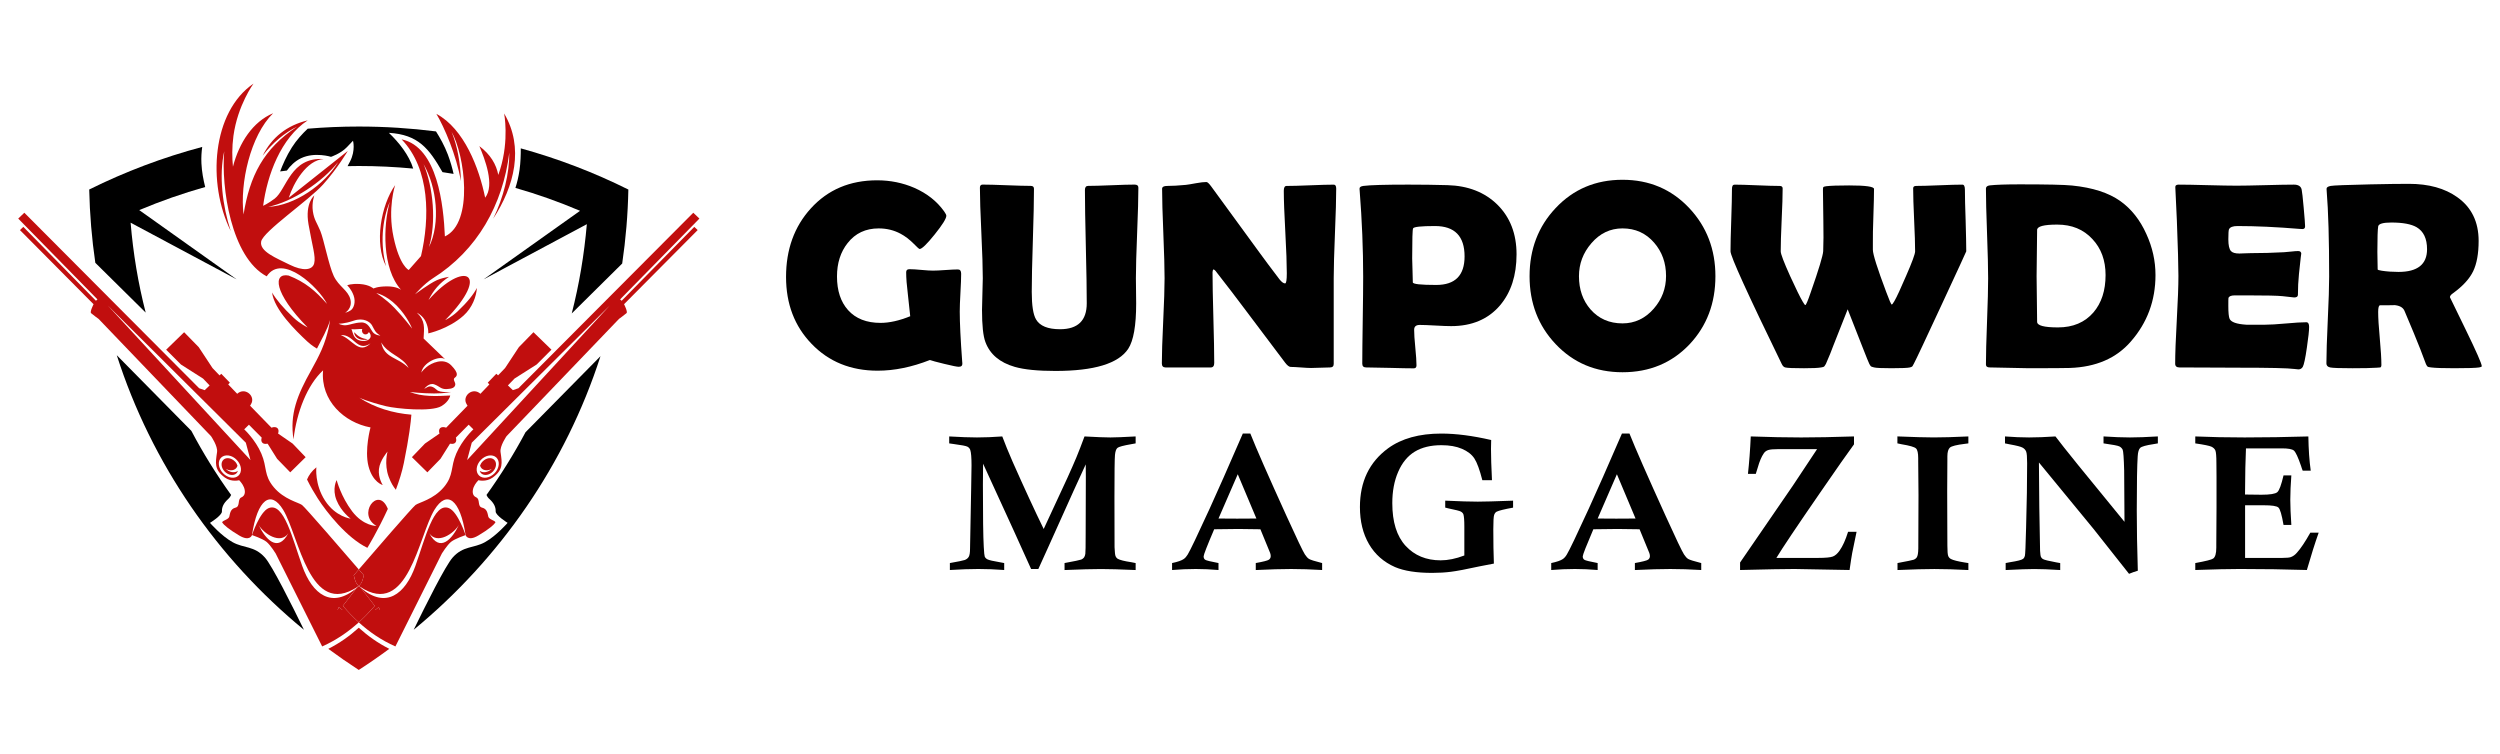 <?xml version="1.0" encoding="utf-8"?>
<!-- Generator: Adobe Illustrator 16.0.0, SVG Export Plug-In . SVG Version: 6.00 Build 0)  -->
<!DOCTYPE svg PUBLIC "-//W3C//DTD SVG 1.1//EN" "http://www.w3.org/Graphics/SVG/1.1/DTD/svg11.dtd">
<svg version="1.1" id="Calque_1" xmlns="http://www.w3.org/2000/svg" xmlns:xlink="http://www.w3.org/1999/xlink" x="0px" y="0px"
	 width="305.215px" height="92px" viewBox="-65.333 -25.333 305.215 92" enable-background="new -65.333 -25.333 305.215 92"
	 xml:space="preserve">
<path d="M-29.695-7.344c-0.676,1.064-1.146,2.166-1.437,2.941c0.273-0.036,0.549-0.072,0.822-0.108
	c0.4-0.555,0.978-1.155,1.742-1.513c1.677-0.787,3.646-0.162,3.646-0.162s1.187-0.393,1.938-1.179
	c0.747-0.786,0.747-0.786,0.747-0.786s0.333,1.16-0.353,2.518c-0.106,0.21-0.215,0.407-0.31,0.584
	c0.455-0.013,0.915-0.018,1.372-0.018c2.225,0,4.438,0.108,6.64,0.315c-0.496-1.639-1.749-3.203-2.97-4.365
	c3.584,0.215,4.896,1.91,6.547,4.8c0.448,0.066,0.9,0.136,1.355,0.215c-0.145-0.655-0.365-1.459-0.699-2.358
	c-0.407-1.071-0.96-2.062-1.449-2.83c-3.084-0.391-6.226-0.595-9.424-0.595c-2.099,0-4.18,0.089-6.238,0.263
	C-28.402-9.024-29.136-8.228-29.695-7.344z"/>
<path fill="#C10E0E" d="M-25.253,53.881c1.217,0.9,2.458,1.758,3.721,2.578c1.272-0.82,2.511-1.678,3.723-2.578
	c-1.396-0.708-2.6-1.564-3.723-2.578C-22.648,52.317-23.852,53.173-25.253,53.881z"/>
<path fill="#C10E0E" d="M-27.849,33.209c0.412,0.835,0.861,1.61,1.313,2.313c1.066,1.667,3.572,4.84,6.053,6.026
	c0,0,1.277-2.08,2.5-4.753c-0.031-0.077-0.065-0.154-0.103-0.229c-1.178-2.479-3.684,0.939-1.28,2.313c0,0-1.587,0.03-2.966-1.774
	c-1.376-1.805-1.9-3.828-1.9-3.828s-0.585,1.047-0.012,2.464c0.573,1.418,1.723,2.245,1.723,2.245s-1.837-0.209-3.133-2.209
	c-1.294-2-1.055-4.06-1.055-4.06C-27.269,32.172-27.626,32.669-27.849,33.209z"/>
<path fill="#C10E0E" d="M-37.958-6.863c-0.387,4.353,0.83,12.956,5.184,15.267c1.901-2.895,6.347,1.358,7.372,3.37
	c-1.437-1.619-2.666-2.673-4.695-3.466c-1.903-0.363-1.879,2.055,2.32,6.335c0,0-0.898-0.422-1.723-1.197
	c-1.287-1.203-2.122-2.227-2.617-3.066c0.256,2.065,2.822,4.607,4.3,5.978c0.566,0.529,1.181,0.869,1.181,0.869
	c0.515-1.031,1.313-2.416,1.599-3.488c0,0-0.196,1.733-1.043,3.661c-0.351,0.792-0.823,1.691-1.265,2.477
	c-1.705,3.036-2.636,5.352-2.153,8.429c0.377-3.297,1.671-6.633,3.609-8.424c-0.334,3.703,2.595,6.382,5.791,6.967
	c0,0-0.759,2.739-0.247,4.733c0.514,1.989,1.742,2.302,1.742,2.302s-0.578-0.86-0.466-1.946c0.113-1.075,1.049-2.138,1.049-2.138
	s-0.43,1.503,0.133,3.056c0.268,0.743,0.603,1.266,0.882,1.606c0.411-1.096,0.764-2.215,0.979-3.28
	c0.65-3.184,0.854-5.037,0.918-5.889c-2.242-0.182-4.46-0.837-6.357-2.071c0,0,1.02,0.489,3.281,1.042
	c1.233,0.296,5.493,0.72,6.739-0.013c0.967-0.571,1.079-1.298,1.079-1.298c-1.773,0.091-3.437,0.168-4.928-0.431
	c0,0,1.515,0.181,2.954,0.181c1.437,0,2.076-0.184,2.076-0.184s-1.323,0.116-1.717-0.232c-0.395-0.359-0.77-0.572-1.164-0.359
	c-0.393,0.215-0.393,0.215-0.393,0.215s0.573-0.803,1.241-0.544c0.675,0.252,0.769,0.588,1.478,0.571
	c0.709-0.027,1.007-0.198,1.067-0.516c0.061-0.314-0.358-0.649-0.061-0.869c0.3-0.215,0.513-0.547-0.435-1.518
	c-0.941-0.966-2.403-0.292-3.017,0.218c-0.516,0.434-0.611,0.641-0.628,0.693c-0.001,0.005-0.005,0.011-0.005,0.016
	c0-0.005,0.003-0.011,0.005-0.016c0.136-1.213,2.176-2.168,2.9-1.657l-2.625-2.526c0.066-1.303,0.233-2.154-0.811-3.149
	c0,0,0.733,0.338,1.086,1.125c0.358,0.787,0.296,1.399,0.296,1.399s2.445-0.511,4.301-2.167c1.074-0.965,1.569-2.333,1.635-3.382
	c-0.394,0.768-1.146,1.732-2.393,2.9c-0.711,0.667-1.478,1.031-1.478,1.031c5.725-5.843,2.294-7.359-2.035-2.459
	c0.62-1.22,1.347-2.066,2.504-2.829c-0.441,0.072-1.003,0.196-1.473,0.404c-0.967,0.436-2.678,1.731-2.678,1.731
	s1.105-1.278,2.165-1.946c5.45-3.43,8.565-9.002,9.345-15.362c0.018,2.566-0.697,5.478-1.974,8.085
	c2.607-3.989,3.793-8.7,1.342-12.856c0,0,0.632,3.21-0.483,6.819C-4.343-4.429-4.42-4.198-4.499-3.977
	c-0.244-1.287-0.955-2.496-2.314-3.52c0.674,1.573,1.908,4.766,0.71,6.301c-0.735-3.608-2.547-8.407-5.958-10.239
	c0.978,1.643,2.438,5.023,2.995,8.21c-0.03-2.126-0.436-4.312-1.135-6.013c1.604,2.81,2.744,11.093-0.817,12.771
	c-0.167-3.74-0.871-10.919-5.286-11.854c3.496,3.631,3.447,9.634,2.368,14.254l-1.498,1.697c0,0-1.11-0.477-1.854-4.02
	c-0.752-3.541,0.196-6.34,0.196-6.34c-1.734,2.448-2.563,7.145-1.105,9.901c-0.721-2.561-0.506-5.638,0.461-7.884
	c-0.824,2.894-0.978,8.175,1.372,10.766c0,0-0.502-0.423-1.705-0.423c-1.205,0-1.665,0.262-1.665,0.262s-0.513-0.471-1.64-0.548
	C-22.495,9.27-22.947,9.5-22.947,9.5s0.488,0.417,0.787,1.245c0.292,0.828,0,1.556-0.334,1.793c-0.339,0.232-0.708,0.31-0.708,0.31
	s0.923-0.511,0.647-1.632c-0.279-1.125-1.418-1.554-2.034-2.858c-0.608-1.298-1.205-4.447-1.634-5.49
	c-0.435-1.048-0.752-1.339-0.914-2.406c-0.154-1.06,0.179-1.929,0.179-1.929s-1.164,0.903-0.709,3.524
	c0.453,2.619,0.907,3.917,0.692,4.764c-0.22,0.852-1.383,0.965-2.999,0.16c-1.616-0.809-3.711-1.614-3.473-2.834
	c0.241-1.22,5.822-5.023,7.557-6.955c1.736-1.929,3.017-4.096,3.017-4.096l-7.199,5.71c0.547-1.762,2.189-4.619,4.26-4.72
	c-4.038-0.286-4.534,3.708-5.977,4.823c-0.769,0.589-1.418,0.887-1.418,0.887c0.495-3.757,2.158-8.276,5.443-10.436
	c-2.545,0.612-4.393,2.089-5.503,4.316c1.163-1.532,2.69-2.817,4.222-3.556c-4.139,2.709-5.803,6.051-6.553,10.735
	c-0.465-3.788,0.824-9.633,3.614-12.367c-2.481,1.042-4.145,3.58-4.909,6.532c-0.106-1.072-0.129-2.363,0.06-3.764
	c0.513-3.745,2.451-6.383,2.451-6.383c-5.063,3.47-5.678,12.147-2.778,18.006C-38.183-0.225-38.611-3.927-37.958-6.863z
	 M-13.618-5.292c1.611,2.793,2.094,7.194,0.655,10.127C-12.053,1.854-12.423-2.426-13.618-5.292z M-23.744,15.579
	c1.621-0.149,1.968,2.143,3.65,1.01C-21.538,18.002-22.312,16.068-23.744,15.579z M-20.13,15.9c-0.153,0.31-0.559,0.418-0.948,0.394
	c-0.625-0.041-1.026-0.38-1.19-0.988c-0.067-0.256-0.163-0.452-0.163-0.452c0.44,0.061,0.925-0.047,1.329-0.018
	c-0.029,0.061-0.041,0.131-0.041,0.204c0,0.251,0.191,0.453,0.43,0.453c0.191,0,0.346-0.119,0.412-0.292
	C-20.107,15.399-20.011,15.656-20.13,15.9z M-18.787,16.472c0.834,1.494,2.647,1.704,3.34,3.12
	C-16.741,18.246-18.436,18.431-18.787,16.472z M-16.891,11.989c1.317,1.34,1.871,2.793,1.871,2.793s-1.042-1.375-2.151-2.519
	c-1.104-1.143-2.224-1.811-2.224-1.811S-18.214,10.647-16.891,11.989z M-22.145,13.816c1.192-0.409,1.985,0.149,2.218,0.549
	c0.358,0.632,0.358,0.857,1.028,1.274c0,0-0.609-0.024-0.924-0.424c-0.312-0.397-0.542-1.208-1.408-1.179s-1.372,0.31-1.892,0.339
	c-0.513,0.029-0.871-0.191-0.871-0.191S-23.333,14.221-22.145,13.816z M-24.043-5.559c-1.662,2.763-5.283,5.324-8.556,5.483
	C-29.547-0.725-25.976-3.125-24.043-5.559z"/>
<path fill="#C10E0E" d="M-20.421,16.104c-0.798-0.138-1.122-0.311-1.678-0.883C-22.027,16.068-21.126,16.276-20.421,16.104z"/>
<path fill="#C10E0E" d="M-6.424,31.019c-0.146,0.148-0.236,0.325-0.3,0.496c0.041,0.128,0.1,0.247,0.198,0.34
	c0.304,0.292,0.803,0.299,1.239,0.047c-0.456,0.45-1.087,0.541-1.485,0.242c0.036,0.117,0.097,0.222,0.186,0.311
	c0.353,0.331,0.992,0.235,1.432-0.224C-4.72,31.778-4.648,31.135-5,30.796C-5.35,30.464-5.987,30.564-6.424,31.019z"/>
<path fill="#C10E0E" d="M19.431,2.365l-8.869,9.022l-0.189-0.168l9.681-9.866l-0.747-0.714L-2.041,22.067l-0.68,0.231l-0.603-0.576
	l0.806-0.838l2.702-1.716l1.807-1.81l-2.196-2.133l-1.781,1.823L-3.669,19.6l-0.858,0.895l-0.21-0.196l-1.05,1.088l0.198,0.212
	l-1.091,1.144c-0.907-0.825-2.141,0.178-1.766,1.105c0.102,0.256,0.197,0.347,0.197,0.347l-2.613,2.684
	c-0.312-0.112-0.585-0.093-0.747,0.065c-0.138,0.149-0.154,0.39-0.067,0.655l-1.775,1.221l-1.594,1.66l1.887,1.852l1.604-1.65
	l1.157-1.842c0,0,0.042,0.004,0.112,0.004c0.222,0.035,0.411,0,0.532-0.125c0.138-0.145,0.154-0.369,0.077-0.625l1.557-1.576
	l0.578,0.564c0,0-1.361,1.257-2.092,2.965c-0.733,1.714-0.268,2.615-1.521,4.107c-1.258,1.489-3.007,1.846-3.445,2.161
	c-0.358,0.256-5.197,5.858-6.931,7.872c0.381,0.444,0.614,0.713,0.614,0.713s-0.154,0.755-0.358,1.015
	c-0.203,0.263-0.203,0.263-0.203,0.263l0.102,0.131c5.882,3.879,7.121-6.178,9.083-9.404c1.504-2.457,3.137-1.314,3.8,3.085
	c0,0,0.251,0.834,1.557,0.054c1.312-0.772,1.909-1.32,2.064-1.56c0.153-0.231-0.741-0.356-0.844-0.732
	c-0.094-0.373-0.125-0.958-0.756-1.106c-0.624-0.152-0.197-1.033-0.723-1.257c-0.522-0.222-0.481-0.81-0.315-1.236
	c0.172-0.438,0.578-0.857,0.578-0.857s0.937,0.257,1.747-0.324c1.329-0.967,1.151-1.782,0.96-3.118
	c-0.106-0.723,0.734-1.936,0.734-1.936l13.73-14.319c0,0,0.74-0.537,0.919-0.703c0.174-0.16-0.304-1.089-0.304-1.089l8.988-9.051
	L19.431,2.365z M-4.944,32.436c-0.585,0.606-1.437,0.738-1.902,0.289c-0.464-0.447-0.37-1.297,0.215-1.904
	c0.578-0.609,1.432-0.735,1.896-0.296C-4.271,30.972-4.361,31.83-4.944,32.436z M-8.304,30.836l0.566-2.121l16.85-16.751
	L-8.304,30.836z"/>
<path fill="#C10E0E" d="M-10.522,36.704c-1.865-0.765-2.915,3.742-4.097,7.057c-1.241,3.48-3.623,5.279-6.657,2.679l1.694,2.195
	c-0.63,0.729-1.274,1.395-1.949,2.01c1.31,1.191,2.745,2.175,4.471,2.944l5.679-11.359c0,0,0.644-1.028,1.116-1.413
	c0.477-0.385,1.771-0.825,1.771-0.825S-9.424,37.159-10.522,36.704z M-19.533,49.142c0.149-0.113,0.299-0.226,0.44-0.347
	l0.148,0.347H-19.533z M-9.3,38.732c-0.788,1.695-2.324,3.494-3.624,1.04C-11.969,41.179-9.919,39.828-9.3,38.732z"/>
<path fill="#C10E0E" d="M-19.533,49.142h0.59l-0.148-0.347C-19.235,48.919-19.385,49.029-19.533,49.142z"/>
<path fill="#C10E0E" d="M-23.476,48.634l1.695-2.195c-3.034,2.602-5.416,0.804-6.656-2.679c-1.186-3.314-2.231-7.821-4.099-7.057
	c-1.096,0.455-2.033,3.287-2.033,3.287s1.299,0.44,1.771,0.825c0.477,0.387,1.113,1.413,1.113,1.413L-26,53.588
	c1.721-0.77,3.156-1.753,4.469-2.944C-22.203,50.028-22.847,49.36-23.476,48.634z M-33.765,38.732c0.619,1.1,2.68,2.45,3.633,1.04
	C-31.438,42.226-32.977,40.427-33.765,38.732z M-24.114,49.142l0.148-0.347c0.143,0.121,0.293,0.233,0.441,0.347H-24.114z"/>
<path fill="#C10E0E" d="M-30.764,36.905c1.964,3.228,3.201,13.284,9.083,9.405l0.1-0.13c0,0,0,0-0.202-0.262
	c-0.203-0.263-0.363-1.016-0.363-1.016s0.232-0.269,0.614-0.712c-1.731-2.014-6.569-7.617-6.93-7.872
	c-0.442-0.316-2.184-0.673-3.442-2.162c-1.253-1.492-0.787-2.395-1.521-4.107c-0.734-1.711-2.093-2.966-2.093-2.966l0.573-0.564
	l1.563,1.576c-0.084,0.257-0.06,0.482,0.078,0.623c0.12,0.128,0.31,0.162,0.532,0.128c0.067,0,0.114-0.007,0.114-0.007l1.156,1.844
	l1.604,1.65l1.879-1.851l-1.592-1.662l-1.771-1.22c0.089-0.268,0.072-0.506-0.072-0.655c-0.155-0.158-0.436-0.18-0.74-0.065
	l-2.612-2.686c0,0,0.09-0.091,0.198-0.345c0.376-0.928-0.86-1.93-1.767-1.107l-1.096-1.144l0.201-0.211l-1.049-1.087l-0.21,0.196
	l-0.859-0.895l-1.683-2.552l-1.782-1.823l-2.195,2.133l1.808,1.81l2.697,1.716l0.803,0.838l-0.604,0.578l-0.673-0.234L-62.363,0.639
	l-0.745,0.714l9.673,9.866l-0.184,0.168l-8.868-9.022l-0.411,0.394l8.988,9.051c0,0-0.478,0.931-0.304,1.089
	c0.179,0.167,0.918,0.702,0.918,0.702l13.73,14.321c0,0,0.842,1.21,0.733,1.936c-0.191,1.335-0.375,2.151,0.96,3.116
	c0.81,0.581,1.741,0.322,1.741,0.322s0.412,0.421,0.578,0.857c0.172,0.427,0.215,1.016-0.309,1.238
	c-0.525,0.226-0.097,1.107-0.729,1.256c-0.626,0.147-0.656,0.732-0.752,1.107c-0.103,0.377-0.996,0.499-0.841,0.732
	c0.154,0.24,0.752,0.787,2.058,1.559c1.307,0.779,1.557-0.053,1.557-0.053C-33.901,35.589-32.266,34.447-30.764,36.905z
	 M-36.209,32.725c-0.47,0.449-1.316,0.317-1.9-0.289c-0.585-0.608-0.681-1.466-0.215-1.911c0.471-0.439,1.318-0.317,1.901,0.296
	C-35.839,31.428-35.744,32.282-36.209,32.725z M-52.174,11.964l16.853,16.751l0.568,2.121L-52.174,11.964z"/>
<path fill="#C10E0E" d="M-37.773,31.904c0.435,0.25,0.931,0.247,1.241-0.046c0.097-0.091,0.156-0.205,0.196-0.333
	c-0.063-0.178-0.151-0.353-0.297-0.504c-0.44-0.454-1.079-0.555-1.425-0.222c-0.353,0.34-0.281,0.981,0.154,1.436
	c0.442,0.457,1.081,0.555,1.434,0.222c0.087-0.088,0.146-0.191,0.182-0.306C-36.685,32.443-37.317,32.356-37.773,31.904z"/>
<path fill="#C10E0E" d="M-24.114,49.142h0.591c-0.148-0.113-0.298-0.226-0.441-0.347L-24.114,49.142z"/>
<path fill="#C10E0E" d="M-21.782,45.915c0.202,0.263,0.202,0.263,0.202,0.263c0.019,0.01,0.035,0.02,0.051,0.03
	c0.018-0.011,0.035-0.021,0.052-0.03c0,0,0,0,0.203-0.263c0.202-0.26,0.358-1.015,0.358-1.015s-0.234-0.269-0.614-0.713
	c-0.382,0.444-0.614,0.713-0.614,0.713S-21.983,45.655-21.782,45.915z"/>
<path fill="#C10E0E" d="M-19.581,48.634l-1.694-2.195c-0.084-0.07-0.167-0.138-0.253-0.218c-0.084,0.08-0.168,0.147-0.251,0.218
	l-1.695,2.195c0.628,0.729,1.272,1.395,1.946,2.01C-20.856,50.028-20.211,49.36-19.581,48.634z"/>
<path fill="#C10E0E" d="M-21.375,46.31l-0.102-0.13c-0.014,0.014-0.029,0.023-0.043,0.034C-21.47,46.251-21.426,46.275-21.375,46.31
	z"/>
<path fill="#C10E0E" d="M-21.579,46.18l-0.1,0.13c0.049-0.035,0.095-0.059,0.145-0.096C-21.549,46.201-21.563,46.194-21.579,46.18z"
	/>
<path fill="#C10E0E" d="M-21.529,46.208c-0.017-0.011-0.033-0.021-0.051-0.03c0.015,0.014,0.029,0.023,0.044,0.037
	C-21.533,46.21-21.531,46.21-21.529,46.208z"/>
<path fill="#C10E0E" d="M-21.529,46.219c0.086,0.081,0.169,0.147,0.253,0.219l-0.101-0.128c-0.049-0.035-0.095-0.059-0.143-0.096
	C-21.524,46.214-21.526,46.219-21.529,46.219z"/>
<g>
	<path d="M-1.753-7.221c0.005,0.77-0.024,1.716-0.149,2.614c-0.125,0.894-0.322,1.649-0.506,2.215
		c2.681,0.764,5.314,1.703,7.891,2.796L-6.292,8.774L6.312,2.036C5.991,5.75,5.38,9.394,4.468,12.935l6.161-6.096
		c0.436-2.953,0.692-5.972,0.752-9.032C7.216-4.268,2.821-5.958-1.753-7.221z"/>
	<path d="M-5.94,35.095c0.064,0.163,0.177,0.332,0.351,0.487c0.59,0.532,0.787,1.026,0.769,1.52
		c-0.017,0.487,1.459,1.399,1.459,1.399s-1.381,1.592-2.76,2.356c-1.384,0.769-2.649,0.42-3.948,1.876
		c-0.883,0.991-3.303,5.833-4.759,8.819C-4.295,42.886,3.727,31.34,7.979,18.152l-9.153,9.283
		C-2.589,30.088-4.182,32.648-5.94,35.095z"/>
	<path d="M-49.387,1.854l12.943,6.918l-11.891-8.455c2.631-1.104,5.317-2.053,8.052-2.817c-0.215-0.852-0.413-1.875-0.459-2.895
		c-0.036-0.731,0.013-1.411,0.097-2.001c-4.813,1.281-9.429,3.031-13.796,5.199c0.066,3.029,0.315,6.021,0.746,8.95l6.149,6.078
		C-48.467,9.264-49.075,5.596-49.387,1.854z"/>
	<path d="M-36.937,40.858c-1.379-0.765-2.76-2.356-2.76-2.356s1.478-0.909,1.458-1.399c-0.017-0.493,0.179-0.987,0.77-1.52
		c0.174-0.155,0.28-0.324,0.353-0.487c-1.801-2.499-3.423-5.112-4.855-7.828l-9.107-9.235c4.246,13.245,12.279,24.826,22.849,33.521
		c-1.456-2.986-3.877-7.828-4.761-8.819C-34.295,41.278-35.553,41.626-36.937,40.858z"/>
</g>
<g>
	<g>
		<path d="M52.157,19.017c0.02,0.288-0.128,0.429-0.446,0.429c-0.202,0-0.783-0.115-1.741-0.35c-0.96-0.232-1.551-0.393-1.775-0.477
			c-2.217,0.869-4.342,1.304-6.379,1.304c-3.276,0-5.966-1.092-8.066-3.278c-2.079-2.153-3.118-4.874-3.118-8.161
			c0-3.363,1.006-6.15,3.021-8.367c2.079-2.292,4.778-3.437,8.099-3.437c1.613,0,3.127,0.308,4.55,0.924
			c1.539,0.678,2.747,1.633,3.627,2.864C50.109,0.723,50.2,0.904,50.2,1.009c0,0.338-0.473,1.101-1.424,2.283
			c-0.949,1.182-1.562,1.774-1.836,1.774c-0.065,0-0.309-0.217-0.731-0.652c-0.521-0.52-1.05-0.923-1.593-1.21
			c-0.805-0.434-1.696-0.652-2.672-0.652c-1.591,0-2.854,0.595-3.788,1.781c-0.869,1.093-1.304,2.456-1.304,4.089
			c0,1.729,0.45,3.097,1.352,4.105c0.933,1.04,2.254,1.559,3.962,1.559c1.081,0,2.291-0.27,3.626-0.812
			c-0.033-0.351-0.127-1.241-0.287-2.673c-0.138-1.104-0.207-1.994-0.207-2.674c0-0.202,0.069-0.323,0.207-0.365
			c0.053-0.021,0.139-0.03,0.254-0.03c0.309,0,0.773,0.028,1.393,0.087c0.619,0.057,1.089,0.087,1.407,0.087
			c0.34,0,0.849-0.023,1.527-0.072c0.68-0.048,1.188-0.072,1.528-0.072c0.264,0,0.397,0.176,0.397,0.525
			c0,0.509-0.028,1.279-0.087,2.308c-0.059,1.028-0.085,1.798-0.085,2.308c0,1.366,0.099,3.414,0.301,6.14L52.157,19.017z"/>
		<path d="M73.377,11.713c0,2.704-0.324,4.55-0.971,5.537c-1.188,1.802-4.152,2.705-8.892,2.705c-2.142,0-3.792-0.165-4.948-0.494
			c-1.846-0.529-3.044-1.544-3.596-3.039c-0.276-0.732-0.414-2.038-0.414-3.914c0-0.436,0.016-1.083,0.047-1.941
			c0.033-0.86,0.048-1.501,0.048-1.926c0-1.23-0.059-3.077-0.175-5.536C54.361,0.645,54.3-1.196,54.3-2.416
			c0-0.254,0.112-0.381,0.334-0.381c0.647,0,1.626,0.027,2.936,0.079c1.309,0.051,2.288,0.079,2.935,0.079
			c0.264,0,0.396,0.117,0.396,0.35c0,1.401-0.044,3.499-0.135,6.292c-0.092,2.797-0.136,4.893-0.136,6.292
			c0,1.666,0.176,2.789,0.527,3.373c0.466,0.795,1.442,1.192,2.927,1.192c2.174,0,3.261-1.056,3.261-3.165
			c0-1.539-0.036-3.846-0.112-6.92c-0.074-3.075-0.111-5.381-0.111-6.92c0-0.328,0.133-0.494,0.397-0.494
			c0.624,0,1.569-0.026,2.833-0.079c1.263-0.054,2.207-0.079,2.833-0.079c0.309,0,0.463,0.127,0.463,0.381
			c0,1.22-0.051,3.061-0.151,5.521c-0.1,2.461-0.151,4.306-0.151,5.536c0,0.339,0.005,0.85,0.017,1.535
			C73.372,10.863,73.377,11.375,73.377,11.713z"/>
		<path d="M97.799-2.303c0,1.21-0.051,3.026-0.153,5.449c-0.098,2.425-0.151,4.246-0.151,5.466v10.484c0,0.287-0.151,0.43-0.46,0.43
			c-0.256,0-0.639,0.01-1.155,0.033c-0.512,0.021-0.896,0.033-1.15,0.033c-0.277,0-0.689-0.022-1.244-0.065
			c-0.55-0.041-0.965-0.064-1.24-0.064c-0.191,0-0.42-0.175-0.686-0.524c-0.76-1.029-2.48-3.31-5.153-6.843
			c-0.731-0.986-1.847-2.438-3.34-4.357c-0.044-0.063-0.123-0.127-0.241-0.191c-0.084,0.074-0.126,0.191-0.126,0.35
			c0,1.232,0.034,3.077,0.103,5.538c0.069,2.461,0.105,4.306,0.105,5.537c0,0.37-0.145,0.555-0.432,0.555h-5.503
			c-0.308,0-0.461-0.163-0.461-0.494c0-1.146,0.057-2.874,0.167-5.185c0.111-2.313,0.167-4.048,0.167-5.203
			c0-1.22-0.05-3.044-0.151-5.473c-0.102-2.429-0.151-4.247-0.151-5.457c0-0.233,0.208-0.35,0.621-0.35
			c0.614,0,1.371-0.042,2.273-0.128c0.213-0.02,0.634-0.091,1.26-0.206c0.528-0.097,0.946-0.143,1.256-0.143
			c0.129,0,0.324,0.181,0.588,0.542l5.934,8.13c0.53,0.731,1.33,1.803,2.402,3.213c0.263,0.328,0.492,0.494,0.683,0.494
			c0.138,0,0.208-0.415,0.208-1.241c0-1.114-0.061-2.789-0.182-5.027C91.464,0.763,91.4-0.918,91.4-2.043
			c0-0.392,0.114-0.588,0.334-0.588c0.638,0,1.599-0.026,2.883-0.079c1.284-0.054,2.242-0.079,2.877-0.079
			C97.699-2.796,97.799-2.631,97.799-2.303z"/>
		<path d="M119.816,5.717c0,2.565-0.672,4.645-2.02,6.235c-1.442,1.687-3.433,2.53-5.963,2.53c-0.428,0-1.066-0.024-1.923-0.072
			c-0.851-0.047-1.491-0.073-1.914-0.073c-0.456,0-0.681,0.197-0.681,0.591c0,0.487,0.043,1.213,0.141,2.179
			c0.095,0.967,0.145,1.687,0.145,2.165c0,0.244-0.112,0.364-0.334,0.364c-0.647,0-1.619-0.018-2.911-0.056
			c-1.296-0.036-2.264-0.055-2.909-0.055c-0.31,0-0.466-0.153-0.466-0.461c0-1.177,0.022-2.945,0.056-5.306
			c0.037-2.359,0.054-4.127,0.054-5.306c0-3.33-0.141-6.828-0.427-10.5l-0.017-0.222c-0.022-0.201,0.138-0.323,0.478-0.366
			c0.823-0.106,2.65-0.158,5.472-0.158c1.667,0,3.262,0.021,4.79,0.065c2.514,0.072,4.541,0.865,6.077,2.369
			C119.033,1.188,119.816,3.213,119.816,5.717z M113.471,5.97c0-2.471-1.203-3.707-3.612-3.707c-1.695,0-2.59,0.096-2.674,0.286
			c-0.073,0.139-0.11,1.363-0.11,3.676c0,0.329,0.014,0.814,0.04,1.456c0.025,0.642,0.037,1.127,0.037,1.456
			c0,0.213,0.958,0.318,2.864,0.318C112.321,9.454,113.471,8.294,113.471,5.97z"/>
		<path d="M144.095,8.389c0,3.309-1.055,6.082-3.163,8.321c-2.156,2.268-4.882,3.403-8.181,3.403c-3.277,0-5.997-1.146-8.161-3.436
			c-2.119-2.239-3.184-5.001-3.184-8.288c0-3.299,1.063-6.074,3.184-8.322c2.164-2.302,4.884-3.452,8.161-3.452
			c3.261,0,5.973,1.149,8.147,3.452C143.029,2.337,144.095,5.112,144.095,8.389z M138.068,8.358c0-1.591-0.484-2.944-1.45-4.057
			c-1.007-1.167-2.298-1.75-3.867-1.75c-1.492,0-2.763,0.605-3.8,1.813c-1.009,1.167-1.515,2.509-1.515,4.026
			c0,1.623,0.474,2.975,1.417,4.056c1,1.135,2.297,1.702,3.897,1.702c1.495,0,2.77-0.598,3.818-1.797
			C137.567,11.204,138.068,9.874,138.068,8.358z"/>
		<path d="M174.72,5.351c0,0.031-0.983,2.168-2.956,6.411c-2.009,4.328-3.151,6.761-3.44,7.302
			c-0.094,0.191-0.153,0.298-0.175,0.318c-0.04,0.054-0.143,0.102-0.306,0.143c-0.261,0.065-1.016,0.097-2.257,0.097
			c-1.155,0-1.859-0.031-2.116-0.097c-0.212-0.053-0.338-0.097-0.38-0.128c-0.044-0.03-0.111-0.132-0.205-0.301
			c-0.064-0.117-0.37-0.864-0.907-2.244l-1.735-4.423l-1.766,4.471c-0.18,0.509-0.476,1.241-0.893,2.196
			c-0.104,0.181-0.18,0.287-0.222,0.327c-0.042,0.036-0.165,0.072-0.366,0.104c-0.36,0.065-1.056,0.097-2.086,0.097
			c-1.272,0-2.033-0.031-2.287-0.097c-0.18-0.041-0.33-0.196-0.449-0.461c-4.156-8.538-6.235-13.11-6.235-13.712
			c0-0.849,0.029-2.118,0.089-3.811c0.056-1.692,0.088-2.959,0.088-3.81c0-0.352,0.105-0.524,0.317-0.524
			c0.607,0,1.522,0.027,2.745,0.079c1.227,0.053,2.147,0.079,2.761,0.079c0.244,0,0.365,0.102,0.365,0.302
			c0,0.849-0.037,2.129-0.12,3.842c-0.08,1.714-0.115,2.994-0.115,3.843c0,0.317,0.387,1.331,1.159,3.04
			c0.699,1.528,1.207,2.561,1.528,3.103c0.157,0.275,0.265,0.414,0.317,0.414c0.084,0,0.303-0.509,0.652-1.527
			c1.001-2.853,1.505-4.541,1.53-5.06c0.042-0.976,0.046-2.217,0.018-3.723c-0.032-2.173-0.049-3.421-0.049-3.739
			c0-0.202,0.017-0.32,0.049-0.358c0.031-0.036,0.146-0.07,0.348-0.103c0.537-0.064,1.472-0.097,2.8-0.097
			c2.026,0,3.038,0.143,3.038,0.43c0,0.711-0.024,1.814-0.077,3.31c-0.054,1.454-0.073,2.555-0.063,3.309v0.811
			c0,0.54,0.543,2.265,1.637,5.169c0.37,1.007,0.595,1.511,0.669,1.511c0.054,0,0.158-0.138,0.319-0.413
			c0.298-0.52,0.774-1.549,1.432-3.086c0.733-1.675,1.1-2.674,1.1-2.991c0-0.86-0.04-2.146-0.121-3.858
			c-0.081-1.714-0.118-2.994-0.118-3.843c0-0.191,0.121-0.288,0.367-0.288c0.625,0,1.566-0.026,2.823-0.079
			c1.259-0.054,2.198-0.079,2.825-0.079c0.2,0,0.303,0.212,0.303,0.636c0,0.839,0.028,2.092,0.089,3.762
			C174.689,3.274,174.72,4.523,174.72,5.351z"/>
		<path d="M197.822,8.246c0,3.118-1.002,5.822-3.009,8.114c-1.77,2.046-4.262,3.124-7.462,3.23c-0.615,0.02-2.306,0.031-5.074,0.031
			c-0.522,0-1.306-0.016-2.346-0.048c-1.047-0.033-1.827-0.048-2.345-0.048c-0.311,0-0.464-0.122-0.464-0.365
			c0-1.167,0.044-2.919,0.135-5.26c0.091-2.338,0.134-4.089,0.134-5.257c0-1.221-0.043-3.048-0.134-5.481s-0.135-4.256-0.135-5.465
			c0-0.222,0.153-0.356,0.464-0.397c0.751-0.084,1.984-0.127,3.702-0.127c3.266,0,5.382,0.046,6.348,0.143
			c2.515,0.253,4.482,0.892,5.904,1.908c1.336,0.955,2.396,2.291,3.166,4.01C197.452,4.857,197.822,6.528,197.822,8.246z
			 M191.728,8.246c0-1.792-0.539-3.256-1.609-4.393c-1.083-1.177-2.512-1.766-4.293-1.766c-1.637,0-2.455,0.217-2.455,0.652
			c0,0.626-0.009,1.568-0.032,2.824c-0.02,1.256-0.032,2.199-0.032,2.824c0,0.614,0.013,1.542,0.032,2.776
			c0.023,1.235,0.032,2.166,0.032,2.793c0,0.457,0.849,0.683,2.546,0.683c1.835,0,3.277-0.611,4.329-1.829
			C191.235,11.655,191.728,10.132,191.728,8.246z"/>
		<path d="M216.578,14.577c0,0.457-0.091,1.294-0.272,2.515c-0.188,1.327-0.36,2.115-0.505,2.37
			c-0.131,0.202-0.304,0.302-0.527,0.302c-0.098,0-0.256-0.016-0.474-0.049c-0.776-0.107-3.039-0.158-6.78-0.158
			c-0.816,0-2.033-0.005-3.644-0.016c-1.609-0.01-2.823-0.015-3.627-0.015c-0.346,0-0.524-0.153-0.524-0.461
			c0-1.188,0.066-2.972,0.199-5.354c0.133-2.379,0.198-4.165,0.198-5.352c0-1.21-0.063-3.463-0.19-6.762
			c-0.032-0.849-0.091-2.117-0.177-3.803l-0.013-0.222c-0.023-0.245,0.107-0.365,0.395-0.365c0.787,0,1.965,0.021,3.541,0.065
			c1.571,0.041,2.753,0.064,3.54,0.064c0.772,0,1.939-0.023,3.499-0.064c1.558-0.043,2.726-0.065,3.499-0.065
			c0.551,0,0.874,0.208,0.954,0.62c0.054,0.245,0.138,0.984,0.247,2.22c0.112,1.235,0.17,1.985,0.17,2.251
			c0,0.222-0.107,0.333-0.319,0.333c-0.065,0-0.175-0.005-0.333-0.016c-2.823-0.234-5.357-0.351-7.604-0.351
			c-0.563,0-0.906,0.132-1.035,0.397c-0.054,0.127-0.079,0.537-0.079,1.225c0,0.721,0.107,1.199,0.319,1.432
			c0.178,0.202,0.524,0.301,1.035,0.301c0.104,0,0.311-0.007,0.618-0.023c0.31-0.016,0.563-0.024,0.764-0.024
			c1.334,0,2.688-0.036,4.057-0.112c0.114-0.01,0.407-0.036,0.874-0.079c0.363-0.042,0.648-0.064,0.86-0.064
			c0.254,0,0.382,0.121,0.382,0.367c0-0.224-0.096,0.586-0.287,2.434c-0.085,0.849-0.128,1.696-0.128,2.545
			c0,0.212-0.153,0.319-0.461,0.319l-1.432-0.159c-0.605-0.063-1.983-0.094-4.138-0.094h-1.685c-0.437,0-0.688,0.106-0.763,0.318
			c-0.014,0.053-0.017,0.381-0.017,0.986c0,0.806,0.054,1.327,0.158,1.56c0.181,0.402,0.86,0.641,2.035,0.715
			c-0.017,0,0.754,0,2.327,0c0.562,0,1.396-0.049,2.505-0.149c1.107-0.101,1.939-0.151,2.49-0.151
			C216.457,14.004,216.578,14.195,216.578,14.577z"/>
		<path d="M237.656,19.367c0,0.074-0.107,0.127-0.319,0.158c-0.403,0.065-1.413,0.097-3.038,0.097c-1.391,0-2.33-0.031-2.832-0.097
			c-0.234-0.031-0.365-0.059-0.398-0.079c-0.064-0.031-0.135-0.138-0.222-0.318c-0.162-0.413-0.394-1.028-0.699-1.845
			c-0.414-1.062-1.06-2.625-1.939-4.693c-0.192-0.415-0.632-0.642-1.323-0.683c0.321,0.021-0.225,0.032-1.64,0.032
			c-0.158,0-0.237,0.271-0.237,0.811c0,0.721,0.063,1.797,0.198,3.23c0.131,1.432,0.195,2.507,0.195,3.229
			c0,0.181-0.044,0.287-0.138,0.318c-0.151,0.01-0.301,0.023-0.447,0.033c-0.629,0.043-1.602,0.064-2.928,0.064
			c-1.518,0-2.431-0.031-2.738-0.097c-0.308-0.064-0.462-0.227-0.462-0.494c0-1.167,0.058-2.927,0.167-5.28
			c0.112-2.356,0.169-4.122,0.169-5.299c0-4.486-0.099-7.987-0.304-10.5l-0.014-0.222c-0.012-0.179,0.156-0.301,0.501-0.366
			c0.341-0.064,1.965-0.128,4.858-0.191c1.963-0.042,3.528-0.064,4.694-0.064c2.418,0,4.392,0.545,5.917,1.639
			c1.729,1.229,2.596,3.006,2.596,5.329c0,1.549-0.226,2.785-0.669,3.708c-0.447,0.922-1.266,1.819-2.471,2.688
			c-0.245,0.169-0.365,0.329-0.365,0.478c0-0.01,0.65,1.32,1.941,3.992C237.011,17.616,237.656,19.091,237.656,19.367z
			 M230.976,5.095c0-1.292-0.425-2.19-1.273-2.688c-0.659-0.382-1.687-0.573-3.086-0.573c-1.009,0-1.545,0.155-1.606,0.463
			c-0.064,0.36-0.1,1.399-0.1,3.118c0,0.245,0.007,0.607,0.017,1.083c0.014,0.477,0.019,0.831,0.019,1.065
			c0,0.054,0.17,0.106,0.511,0.159c0.645,0.097,1.326,0.143,2.036,0.143C229.816,7.864,230.976,6.941,230.976,5.095z"/>
	</g>
	<g>
		<g>
			<path d="M50.551,28.799v-0.849c1.37,0.08,2.5,0.123,3.39,0.123c0.951,0,1.98-0.043,3.091-0.123
				c0.324,0.87,0.746,1.907,1.267,3.101c1.429,3.219,2.692,5.953,3.788,8.198l2.901-6.255c0.461-1.018,0.826-1.853,1.1-2.508
				c0.274-0.661,0.601-1.506,0.982-2.536c1.455,0.08,2.509,0.124,3.169,0.124c0.564,0,1.588-0.044,3.074-0.124v0.849
				c-0.229,0.047-0.398,0.075-0.515,0.093c-0.982,0.17-1.557,0.324-1.711,0.462c-0.156,0.135-0.254,0.42-0.297,0.854
				s-0.064,2.173-0.064,5.217c0,3.862,0.004,5.879,0.013,6.047c0.023,0.606,0.065,0.975,0.13,1.112
				c0.063,0.139,0.146,0.242,0.248,0.3c0.266,0.154,0.826,0.296,1.682,0.423l0.515,0.104v0.851
				c-1.852-0.084-3.263-0.123-4.236-0.123c-1.003,0-2.483,0.039-4.444,0.123v-0.854c1.212-0.222,1.893-0.367,2.043-0.427
				c0.148-0.067,0.262-0.151,0.339-0.261c0.076-0.109,0.127-0.251,0.155-0.438c0.027-0.183,0.04-0.97,0.04-2.355
				c0.016-3.012,0.022-5.363,0.022-7.061c0-0.161-0.005-0.662-0.013-1.506c-0.42,0.875-1.962,4.275-4.623,10.21l-1.162,2.563H60.55
				c-0.868-1.956-2.821-6.238-5.862-12.854c-0.015,1.005-0.022,1.855-0.022,2.552c0,3.824,0.034,6.355,0.104,7.59
				c0.038,0.702,0.078,1.099,0.116,1.183c0.053,0.147,0.168,0.266,0.345,0.356c0.176,0.094,0.698,0.212,1.563,0.359
				c0.108,0.021,0.263,0.051,0.472,0.088v0.85c-1.087-0.084-2.138-0.124-3.151-0.124c-1.019,0-2.181,0.04-3.481,0.124v-0.85
				c0.997-0.175,1.601-0.3,1.816-0.373c0.215-0.081,0.376-0.205,0.483-0.384c0.106-0.175,0.162-0.507,0.162-0.991l0.137-7.311
				c0.031-1.277,0.045-2.232,0.045-2.851c0-0.958-0.05-1.587-0.152-1.886c-0.06-0.182-0.179-0.322-0.351-0.413
				c-0.174-0.091-0.733-0.198-1.68-0.323C50.968,28.865,50.786,28.836,50.551,28.799z"/>
			<path d="M87.979,44.261v-0.854c0.926-0.165,1.464-0.307,1.606-0.412c0.148-0.109,0.219-0.25,0.219-0.438
				c0-0.107-0.021-0.235-0.067-0.37c-0.121-0.322-0.52-1.29-1.193-2.904c-1.078-0.023-1.975-0.036-2.694-0.036
				c-0.59,0-1.571,0.013-2.948,0.036c-0.86,2.014-1.289,3.116-1.289,3.308c0,0.186,0.061,0.323,0.183,0.41
				c0.124,0.088,0.666,0.226,1.632,0.407v0.85c-0.966-0.084-1.887-0.124-2.768-0.124c-0.951,0-1.917,0.04-2.899,0.124v-0.85
				c0.69-0.145,1.167-0.31,1.426-0.494c0.179-0.123,0.339-0.31,0.484-0.55c0.296-0.485,1.194-2.356,2.683-5.61
				c0.941-2.063,2.294-5.114,4.042-9.154h0.921c0.713,1.806,2.188,5.163,4.425,10.081c1.247,2.741,1.988,4.292,2.231,4.67
				c0.172,0.261,0.336,0.447,0.504,0.553c0.174,0.109,0.701,0.276,1.604,0.505v0.85c-1.357-0.084-2.62-0.124-3.783-0.124
				C91.14,44.133,89.705,44.177,87.979,44.261z M85.78,32.564l-2.351,5.408l2.277,0.014c0.546,0,1.327-0.004,2.349-0.014
				L85.78,32.564z"/>
			<path d="M119.393,35.791v0.851c-1.048,0.19-1.717,0.354-2.003,0.492c-0.136,0.071-0.238,0.202-0.306,0.392
				c-0.07,0.191-0.105,0.78-0.105,1.767c0,1.576,0.024,2.973,0.07,4.18c-0.524,0.091-1.089,0.205-1.716,0.331
				c-1.624,0.354-2.797,0.578-3.513,0.667c-0.713,0.091-1.486,0.138-2.305,0.138c-1.907,0-3.416-0.236-4.53-0.709
				c-1.387-0.609-2.449-1.543-3.186-2.807c-0.735-1.267-1.104-2.77-1.104-4.521c0-3.104,1.146-5.492,3.438-7.173
				c1.641-1.197,3.807-1.799,6.495-1.799c1.802,0,3.831,0.264,6.091,0.787c-0.01,0.45-0.023,0.813-0.023,1.092
				c0,0.896,0.039,2.165,0.119,3.815h-1.175c-0.324-1.272-0.648-2.154-0.971-2.652c-0.323-0.494-0.831-0.888-1.52-1.182
				c-0.686-0.297-1.522-0.441-2.511-0.441c-1.294,0-2.38,0.262-3.251,0.79c-0.867,0.53-1.542,1.348-2.02,2.457
				c-0.481,1.105-0.72,2.38-0.72,3.821c0,2.303,0.541,4.039,1.625,5.22c1.086,1.177,2.511,1.769,4.281,1.769
				c0.891,0,1.852-0.198,2.889-0.592v-3.539c0-0.77-0.042-1.271-0.116-1.489c-0.054-0.138-0.161-0.25-0.317-0.336
				c-0.156-0.084-0.65-0.209-1.478-0.377c-0.092-0.023-0.235-0.057-0.423-0.105v-0.849c1.759,0.084,3.085,0.122,3.976,0.122
				C115.748,35.914,117.18,35.872,119.393,35.791z"/>
			<path d="M134.264,44.261v-0.854c0.931-0.165,1.465-0.307,1.615-0.412c0.145-0.109,0.22-0.25,0.22-0.438
				c0-0.107-0.023-0.235-0.07-0.37c-0.125-0.322-0.521-1.29-1.193-2.904c-1.083-0.023-1.977-0.036-2.696-0.036
				c-0.588,0-1.572,0.013-2.947,0.036c-0.857,2.014-1.294,3.116-1.294,3.308c0,0.186,0.063,0.323,0.187,0.41
				c0.121,0.088,0.667,0.226,1.632,0.407v0.85c-0.965-0.084-1.89-0.124-2.773-0.124c-0.949,0-1.912,0.04-2.894,0.124v-0.85
				c0.686-0.145,1.163-0.31,1.425-0.494c0.177-0.123,0.34-0.31,0.48-0.55c0.3-0.485,1.197-2.356,2.686-5.61
				c0.946-2.063,2.293-5.114,4.041-9.154h0.921c0.716,1.806,2.191,5.163,4.425,10.081c1.243,2.741,1.988,4.292,2.231,4.67
				c0.167,0.261,0.338,0.447,0.503,0.553c0.175,0.109,0.706,0.276,1.602,0.505v0.85c-1.356-0.084-2.616-0.124-3.776-0.124
				C137.43,44.133,135.991,44.177,134.264,44.261z M132.068,32.564l-2.348,5.408l2.273,0.014c0.545,0,1.328-0.004,2.35-0.014
				L132.068,32.564z"/>
			<path d="M149.024,32.522h-0.956c0.152-1.396,0.269-2.918,0.343-4.573c2.285,0.081,4.336,0.125,6.154,0.125
				c1.763,0,3.913-0.044,6.45-0.125v0.965c-0.77,1.051-2.103,2.948-3.989,5.689c-3,4.344-4.824,7.07-5.486,8.178h5.071
				c0.926,0,1.534-0.058,1.819-0.17c0.289-0.111,0.565-0.35,0.822-0.72c0.387-0.542,0.732-1.311,1.04-2.299h1.037l-0.533,2.585
				c-0.077,0.41-0.183,1.104-0.322,2.08l-6.736-0.124c-1.166,0-3.376,0.04-6.632,0.124V43.34l6.468-9.419l2.934-4.423h-4.684
				c-0.623,0-1.057,0.038-1.294,0.117c-0.237,0.084-0.415,0.219-0.529,0.4c-0.279,0.403-0.521,0.972-0.727,1.701
				C149.223,31.9,149.141,32.169,149.024,32.522z"/>
			<path d="M174.977,27.949v0.849l-0.423,0.056c-1.019,0.124-1.629,0.275-1.837,0.464c-0.195,0.182-0.303,0.538-0.303,1.067v0.417
				l-0.022,3.847l0.014,4.405l0.009,2.245c0,0.657,0.035,1.068,0.101,1.242c0.061,0.164,0.18,0.292,0.34,0.376
				c0.275,0.145,0.838,0.289,1.699,0.427c0.096,0.018,0.233,0.035,0.423,0.067v0.851c-1.573-0.084-2.952-0.124-4.149-0.124
				c-1.129,0-2.632,0.04-4.504,0.124v-0.854c1.185-0.222,1.844-0.354,1.96-0.402c0.178-0.063,0.306-0.166,0.396-0.295
				c0.116-0.181,0.175-0.537,0.183-1.084c0.012-1.27,0.024-3.434,0.024-6.488l-0.036-4.186v-0.35c0-0.61-0.087-1.009-0.264-1.182
				c-0.18-0.179-0.768-0.35-1.783-0.518c-0.114-0.025-0.28-0.058-0.492-0.106v-0.849c1.973,0.081,3.45,0.125,4.43,0.125
				C171.795,28.074,173.207,28.03,174.977,27.949z"/>
			<path d="M179.449,28.799v-0.849c1.052,0.08,2.031,0.123,2.938,0.123c0.914,0,1.986-0.043,3.224-0.123
				c0.935,1.256,3.748,4.73,8.427,10.425l-0.04-6.257c-0.039-1.522-0.103-2.373-0.181-2.546c-0.085-0.168-0.211-0.303-0.395-0.4
				c-0.185-0.098-0.834-0.222-1.944-0.375v-0.849c1.231,0.081,2.311,0.125,3.229,0.125c0.888,0,2.026-0.044,3.405-0.125v0.849
				c-0.239,0.046-0.41,0.076-0.531,0.093c-0.901,0.136-1.445,0.289-1.624,0.454c-0.173,0.168-0.275,0.504-0.306,1.019
				c-0.074,1.072-0.114,3.28-0.114,6.623c0,2.145,0.04,4.598,0.128,7.356c-0.36,0.108-0.72,0.233-1.072,0.381l-4.354-5.506
				l-6.648-8.089l0.047,5.469l0.094,5.318c0.022,0.399,0.059,0.651,0.112,0.752c0.055,0.104,0.132,0.192,0.23,0.251
				c0.17,0.101,0.715,0.235,1.632,0.405c0.109,0.013,0.27,0.043,0.484,0.087v0.851c-1.317-0.084-2.377-0.123-3.182-0.123
				c-0.681,0-1.84,0.039-3.478,0.123v-0.854c0.242-0.042,0.424-0.077,0.54-0.104c0.889-0.138,1.406-0.269,1.576-0.4
				c0.109-0.08,0.187-0.205,0.229-0.362c0.049-0.155,0.096-1.295,0.149-3.417c0.091-3.075,0.128-5.709,0.128-7.911
				c0-0.739-0.037-1.21-0.117-1.413c-0.084-0.205-0.229-0.368-0.438-0.482c-0.201-0.117-0.726-0.252-1.573-0.403
				C179.893,28.89,179.699,28.853,179.449,28.799z"/>
			<path d="M202.679,28.799v-0.849c1.849,0.08,3.857,0.123,6.026,0.123c2.521,0,5.109-0.043,7.78-0.123
				c0.025,1.604,0.119,3,0.292,4.183h-0.982c-0.093-0.243-0.162-0.427-0.195-0.561c-0.373-1.09-0.672-1.725-0.886-1.901
				c-0.215-0.176-0.697-0.264-1.45-0.264h-4.396c-0.063,1.294-0.102,3.17-0.116,5.635l2.002,0.025c1.049,0,1.69-0.105,1.933-0.308
				c0.245-0.205,0.495-0.889,0.767-2.052h0.954c-0.082,1.124-0.128,2.119-0.128,2.977c0,0.821,0.046,1.844,0.128,3.07h-0.954
				c-0.216-1.24-0.421-1.946-0.627-2.126c-0.193-0.184-0.799-0.274-1.804-0.274h-2.262v6.426h4.576c0.504,0,0.844-0.035,1.014-0.1
				c0.269-0.098,0.514-0.275,0.735-0.531c0.468-0.518,1.016-1.334,1.641-2.453h1.019c-0.447,1.264-0.932,2.786-1.442,4.561
				c-2.611-0.084-5.343-0.124-8.196-0.124c-1.296,0-3.107,0.04-5.427,0.124v-0.85c1.272-0.229,2-0.412,2.185-0.55
				c0.252-0.177,0.38-0.617,0.38-1.329v-0.396l0.027-4.553v-3.677l-0.014-1.701c0-0.823-0.044-1.333-0.124-1.533
				c-0.088-0.201-0.246-0.354-0.491-0.47C204.393,29.086,203.741,28.951,202.679,28.799z"/>
		</g>
	</g>
</g>
</svg>
